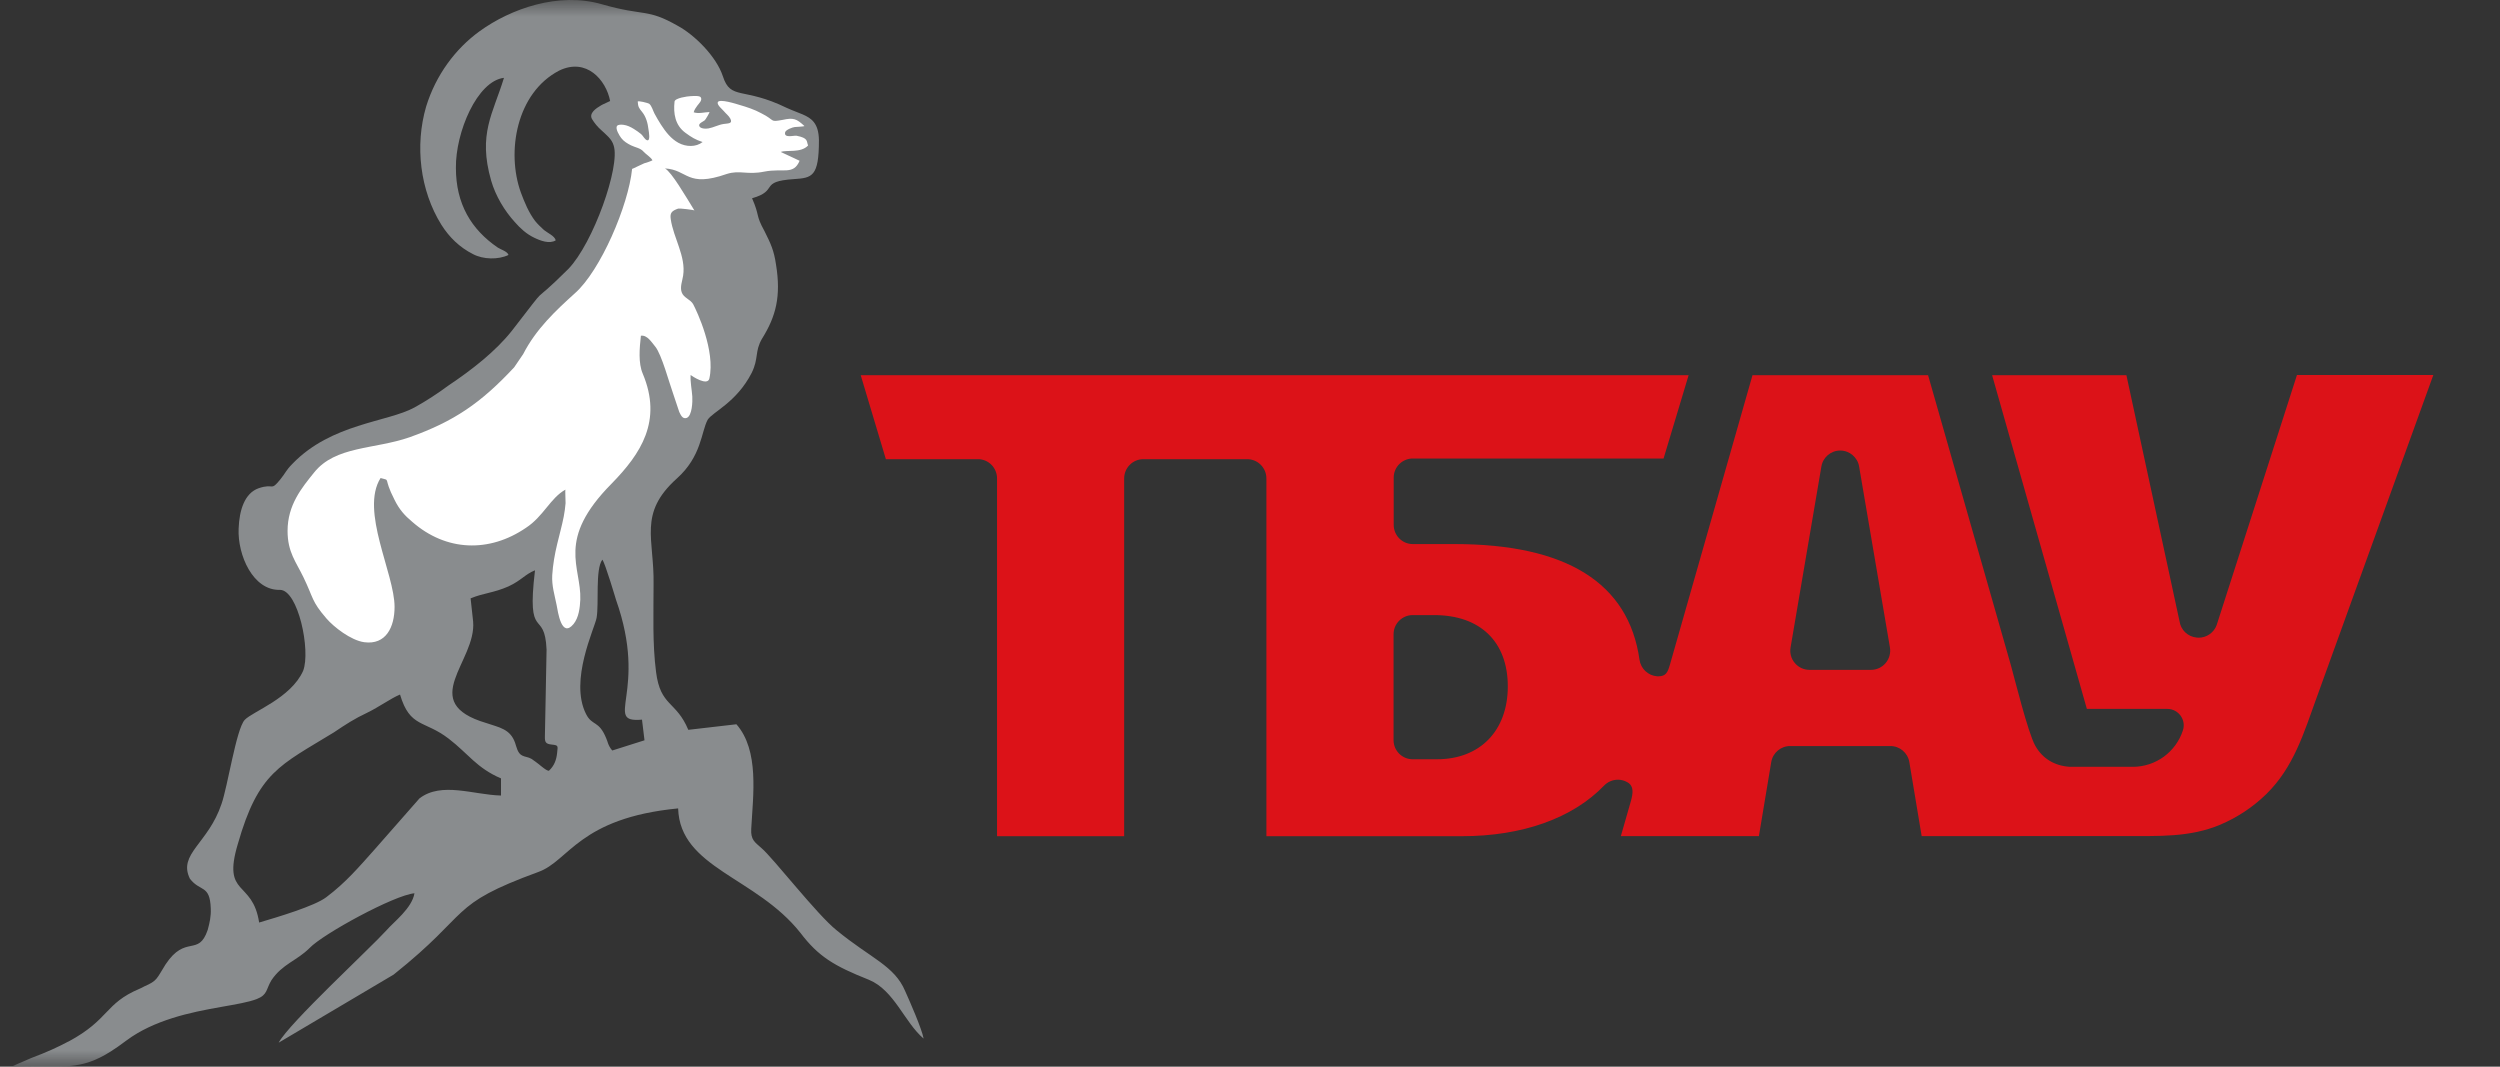 <?xml version="1.0" encoding="UTF-8"?> <svg xmlns="http://www.w3.org/2000/svg" width="75" height="32" viewBox="0 0 75 32" fill="none"><rect x="0" y="0" width="75" height="32" fill="#333333" stroke="none"/> <mask id="mask0" style="mask-type:alpha" maskUnits="userSpaceOnUse" x="0" y="0" width="75" height="32"> <rect width="75" height="32" fill="white"></rect> </mask> <g mask="url(#mask0)"> <path d="M68.908 11.253L66.501 18.749C66.418 18.981 66.199 19.131 65.958 19.131C65.938 19.131 65.921 19.131 65.9 19.127C65.635 19.102 65.423 18.9 65.386 18.638L63.792 11.255H59.763L62.606 21.267H65.019C65.352 21.267 65.59 21.591 65.488 21.909C65.277 22.562 64.67 23.005 63.982 23.005H62.105C61.652 22.98 61.279 22.769 61.055 22.367C60.834 21.968 60.428 20.315 60.328 19.962L57.842 11.255H52.575L50.102 19.925C50.102 19.925 50.094 19.962 50.09 19.965C50.032 20.161 49.978 20.29 49.754 20.29H49.717C49.444 20.269 49.223 20.062 49.185 19.792C48.861 17.491 46.994 16.322 43.632 16.322H42.383C42.067 16.322 41.811 16.065 41.811 15.744V14.327C41.811 14.013 42.069 13.755 42.383 13.755H49.907L50.659 11.255H25.821L26.576 13.775H29.339C29.655 13.775 29.911 14.032 29.911 14.353V25.086H33.725V14.353C33.725 14.034 33.983 13.775 34.302 13.775H37.415C37.734 13.775 37.992 14.034 37.992 14.353V25.086H43.859C45.669 25.086 47.179 24.547 48.121 23.569C48.233 23.453 48.383 23.391 48.537 23.391C48.637 23.391 48.732 23.416 48.824 23.469C49.023 23.581 48.99 23.8 48.928 24.029L48.916 24.07L48.625 25.084H52.767L53.137 22.863C53.183 22.584 53.424 22.381 53.705 22.381H56.711C56.993 22.381 57.232 22.584 57.28 22.861L57.65 25.083C58.611 25.083 59.573 25.083 60.533 25.083C61.615 25.083 62.694 25.083 63.775 25.081C64.749 25.079 65.693 25.127 66.61 24.74C67.117 24.524 67.586 24.215 67.981 23.83C68.809 23.026 69.115 21.989 69.497 20.935C70.279 18.772 72.615 12.316 73 11.25H68.908V11.253ZM43.109 22.778H42.379C42.064 22.778 41.807 22.52 41.807 22.206V19.025C41.807 18.711 42.065 18.453 42.379 18.453H43.026C44.408 18.453 45.234 19.253 45.234 20.592C45.234 21.921 44.401 22.778 43.109 22.778ZM56.569 19.892C56.46 20.021 56.299 20.096 56.129 20.096H54.286C54.116 20.096 53.953 20.021 53.846 19.892C53.734 19.764 53.688 19.59 53.717 19.424L54.642 13.993C54.688 13.72 54.924 13.516 55.207 13.516C55.486 13.516 55.727 13.72 55.773 13.993L56.698 19.424C56.727 19.59 56.677 19.765 56.569 19.892Z" fill="#DC1218"></path> <path d="M27.156 29.735C26.833 28.968 26.122 28.751 25.099 27.909C24.51 27.44 23.192 25.736 22.845 25.444C22.648 25.264 22.517 25.202 22.537 24.863C22.592 23.86 22.784 22.515 22.092 21.728L20.649 21.895C20.285 21.023 19.813 21.2 19.682 20.161C19.571 19.305 19.607 18.427 19.607 17.529C19.632 16.167 19.138 15.406 20.302 14.358C21.052 13.688 21.033 12.957 21.23 12.593C21.378 12.357 22.092 12.079 22.55 11.187C22.767 10.748 22.637 10.548 22.859 10.164C23.281 9.489 23.434 8.888 23.281 7.941C23.22 7.518 23.126 7.315 22.934 6.932C22.656 6.429 22.803 6.498 22.562 5.948C23.384 5.712 22.748 5.445 23.818 5.373C24.368 5.337 24.568 5.298 24.568 4.203C24.563 3.944 24.507 3.78 24.415 3.664C24.249 3.452 23.957 3.4 23.601 3.236C22.289 2.596 21.922 3.019 21.686 2.288C21.489 1.688 20.83 1.043 20.335 0.776C19.399 0.242 19.352 0.498 18.068 0.131C16.761 -0.252 15.319 0.262 14.388 0.937C13.663 1.462 13.076 2.249 12.784 3.197C12.443 4.367 12.598 5.712 13.243 6.746C13.479 7.118 13.788 7.421 14.191 7.624C14.494 7.785 14.947 7.796 15.255 7.649C15.225 7.543 15.027 7.488 14.933 7.427C14.135 6.882 13.677 6.115 13.677 5.037C13.665 3.964 14.316 2.43 15.119 2.335C14.791 3.413 14.332 4.014 14.735 5.42C14.866 5.873 15.133 6.323 15.447 6.665C15.608 6.851 15.8 7.024 16.022 7.129C16.208 7.221 16.486 7.327 16.672 7.21C16.642 7.079 16.425 6.988 16.32 6.901C16.228 6.815 16.133 6.729 16.053 6.629C15.861 6.376 15.736 6.07 15.625 5.773C15.186 4.553 15.494 2.783 16.775 2.118C17.592 1.721 18.182 2.396 18.304 3.03C18.304 3.035 18.056 3.141 18.032 3.161C17.876 3.252 17.665 3.397 17.759 3.569C17.834 3.694 17.931 3.811 18.037 3.903C18.184 4.044 18.354 4.164 18.41 4.367C18.615 4.986 17.795 7.302 17.048 8.071C15.747 9.361 16.645 8.263 15.35 9.931C14.872 10.531 14.185 11.076 13.454 11.565C13.126 11.807 12.798 12.023 12.431 12.226C11.626 12.665 9.947 12.704 8.782 13.905C8.566 14.122 8.577 14.177 8.415 14.375C8.107 14.758 8.229 14.486 7.76 14.647C7.337 14.794 7.179 15.309 7.159 15.856C7.123 16.654 7.593 17.721 8.399 17.696C8.944 17.696 9.327 19.522 9.094 20.125C8.727 20.948 7.576 21.345 7.34 21.598C7.087 21.876 6.831 23.593 6.645 24.119C6.248 25.308 5.333 25.616 5.697 26.361C6.006 26.764 6.298 26.528 6.323 27.253C6.334 27.495 6.287 27.693 6.231 27.898C5.953 28.715 5.57 28.023 4.967 28.932C4.689 29.377 4.719 29.421 4.327 29.593C4.283 29.619 4.241 29.638 4.186 29.663C3.132 30.108 3.293 30.58 2.054 31.247C2.048 31.247 2.048 31.247 2.048 31.247C1.757 31.403 1.398 31.57 0.934 31.742L0.389 31.978C1.918 31.998 2.421 32.109 3.313 31.55C3.46 31.458 3.621 31.344 3.802 31.208C4.211 30.905 4.68 30.7 5.158 30.547C6.167 30.224 7.209 30.163 7.704 29.971C8.032 29.841 7.976 29.685 8.143 29.407C8.471 28.918 8.905 28.824 9.288 28.44C9.691 28.018 11.828 26.853 12.434 26.798C12.359 27.251 11.809 27.659 11.592 27.912C11.078 28.476 8.668 30.7 8.36 31.28L11.809 29.238C14.188 27.342 13.412 27.162 16.15 26.159C17.073 25.831 17.364 24.541 20.344 24.252C20.399 26.042 22.678 26.303 24.01 27.982C24.554 28.699 25.024 28.979 26.066 29.393C26.833 29.71 27.131 30.669 27.709 31.158C27.65 30.852 27.303 30.063 27.156 29.735ZM15.03 23.866C14.207 23.846 13.246 23.443 12.584 23.952L11.234 25.489C10.764 26.014 10.378 26.473 9.791 26.914C9.449 27.181 8.318 27.515 7.774 27.676C7.576 26.381 6.659 26.914 7.134 25.322C7.754 23.154 8.39 22.968 10.019 21.97C10.378 21.728 10.633 21.562 11.017 21.381C11.364 21.214 11.728 20.948 12.001 20.836C12.298 21.84 12.732 21.598 13.463 22.162C14.043 22.607 14.299 23.04 15.03 23.352V23.866V23.866ZM16.714 22.584C16.695 22.79 16.628 22.974 16.472 23.118C16.428 23.154 16.195 22.951 16.164 22.926C16.089 22.871 16.022 22.815 15.942 22.765C15.85 22.709 15.744 22.709 15.664 22.665C15.527 22.598 15.497 22.412 15.452 22.282C15.305 21.867 14.974 21.823 14.591 21.692C12.493 21.073 14.299 19.847 14.194 18.646L14.118 17.951C14.502 17.79 14.805 17.79 15.252 17.593C15.65 17.407 15.742 17.234 16.05 17.109C15.789 19.297 16.342 18.229 16.397 19.488C16.378 20.355 16.367 21.223 16.347 22.09C16.342 22.262 16.367 22.318 16.553 22.337C16.75 22.359 16.739 22.368 16.714 22.584ZM18.368 22.515C18.237 22.368 18.226 22.223 18.187 22.151C17.965 21.601 17.765 21.787 17.581 21.42C17.073 20.417 17.843 18.844 17.898 18.535C17.973 18.102 17.854 17.079 18.07 16.79C18.151 16.881 18.479 17.99 18.479 17.99C19.463 20.764 18.07 21.695 19.26 21.589L19.335 22.209L18.368 22.515Z" fill="#898C8E"></path> <path d="M18.349 14.508C16.67 16.203 17.445 17.004 17.409 17.988C17.398 18.227 17.365 18.53 17.204 18.724C16.842 19.158 16.737 18.346 16.698 18.149C16.637 17.843 16.55 17.574 16.567 17.257C16.587 16.937 16.642 16.626 16.717 16.315C16.781 16.042 16.859 15.773 16.912 15.498C16.937 15.364 16.956 15.233 16.967 15.097C16.97 15.056 16.951 14.697 16.962 14.689C16.506 14.944 16.306 15.492 15.775 15.837C14.68 16.584 13.385 16.548 12.365 15.653C12.145 15.47 11.981 15.289 11.837 14.997C11.473 14.286 11.745 14.433 11.417 14.341C10.797 15.325 11.837 17.204 11.837 18.207C11.837 18.81 11.581 19.355 10.925 19.266C10.525 19.21 10.014 18.81 9.794 18.555C9.338 18.027 9.411 17.951 9.102 17.315C8.883 16.859 8.627 16.567 8.627 15.928C8.627 15.145 9.055 14.633 9.422 14.177C10.061 13.374 11.231 13.485 12.287 13.118C13.618 12.643 14.422 12.096 15.425 11.02L15.697 10.62C16.081 9.872 16.664 9.325 17.248 8.797C18.015 8.121 18.854 6.162 18.963 5.067C18.963 5.075 19.28 4.914 19.324 4.9C19.374 4.887 19.53 4.836 19.574 4.809C19.53 4.72 19.369 4.622 19.302 4.545C19.216 4.442 19.049 4.42 18.932 4.361C18.821 4.306 18.71 4.239 18.635 4.139C18.585 4.072 18.454 3.867 18.51 3.78C18.543 3.73 18.649 3.739 18.702 3.744C18.813 3.758 18.918 3.808 19.013 3.867C19.091 3.914 19.163 3.967 19.232 4.022C19.291 4.069 19.335 4.178 19.407 4.206C19.521 4.247 19.466 3.958 19.455 3.886C19.433 3.697 19.383 3.505 19.263 3.358C19.174 3.247 19.141 3.211 19.132 3.049C19.13 3.011 19.446 3.088 19.48 3.116C19.552 3.177 19.591 3.325 19.635 3.408C19.697 3.522 19.76 3.633 19.83 3.741C19.969 3.955 20.13 4.164 20.355 4.286C20.58 4.408 20.878 4.42 21.078 4.261C20.864 4.192 20.744 4.117 20.561 3.983C20.255 3.758 20.197 3.408 20.236 3.049C20.247 2.938 20.633 2.888 20.714 2.885C20.78 2.883 20.989 2.86 21.025 2.922C21.075 3.011 20.967 3.105 20.922 3.166C20.878 3.227 20.828 3.294 20.811 3.369C20.958 3.419 21.133 3.366 21.286 3.361C21.295 3.361 21.175 3.586 21.133 3.616C21.089 3.65 20.961 3.7 20.975 3.769C20.994 3.867 21.178 3.867 21.253 3.853C21.409 3.825 21.547 3.744 21.711 3.719C21.839 3.7 21.992 3.716 21.909 3.558C21.864 3.472 21.778 3.411 21.717 3.336C21.672 3.28 21.514 3.158 21.531 3.074C21.559 2.944 22.117 3.127 22.184 3.147C22.406 3.211 22.634 3.286 22.837 3.397C23.276 3.616 23.073 3.669 23.476 3.597C23.804 3.525 23.896 3.561 24.132 3.78C24.149 3.794 23.865 3.811 23.843 3.811C23.776 3.817 23.571 3.894 23.554 3.969C23.51 4.156 23.821 4.058 23.896 4.072C24.26 4.144 24.188 4.236 24.243 4.364C24.024 4.6 23.599 4.489 23.423 4.559L23.988 4.823C23.804 5.262 23.496 5.039 22.931 5.148C22.404 5.256 22.201 5.092 21.8 5.22C20.597 5.64 20.644 5.092 19.949 5.053C20.149 5.162 20.558 5.87 20.833 6.315C20.828 6.296 20.377 6.246 20.347 6.257C20.152 6.326 20.094 6.385 20.122 6.573C20.202 7.138 20.583 7.691 20.494 8.269C20.472 8.422 20.394 8.608 20.45 8.766C20.508 8.939 20.714 8.977 20.797 9.13C20.908 9.339 21.467 10.525 21.281 11.354C21.228 11.595 20.753 11.281 20.719 11.248C20.705 11.462 20.755 11.682 20.769 11.896C20.778 12.035 20.767 12.476 20.6 12.538C20.472 12.582 20.419 12.44 20.377 12.357L20.194 11.809C20.086 11.518 19.849 10.626 19.655 10.395C19.552 10.273 19.416 10.042 19.227 10.072C19.185 10.45 19.146 10.892 19.282 11.209C19.88 12.629 19.224 13.613 18.349 14.508Z" fill="white"></path> </g> </svg> 